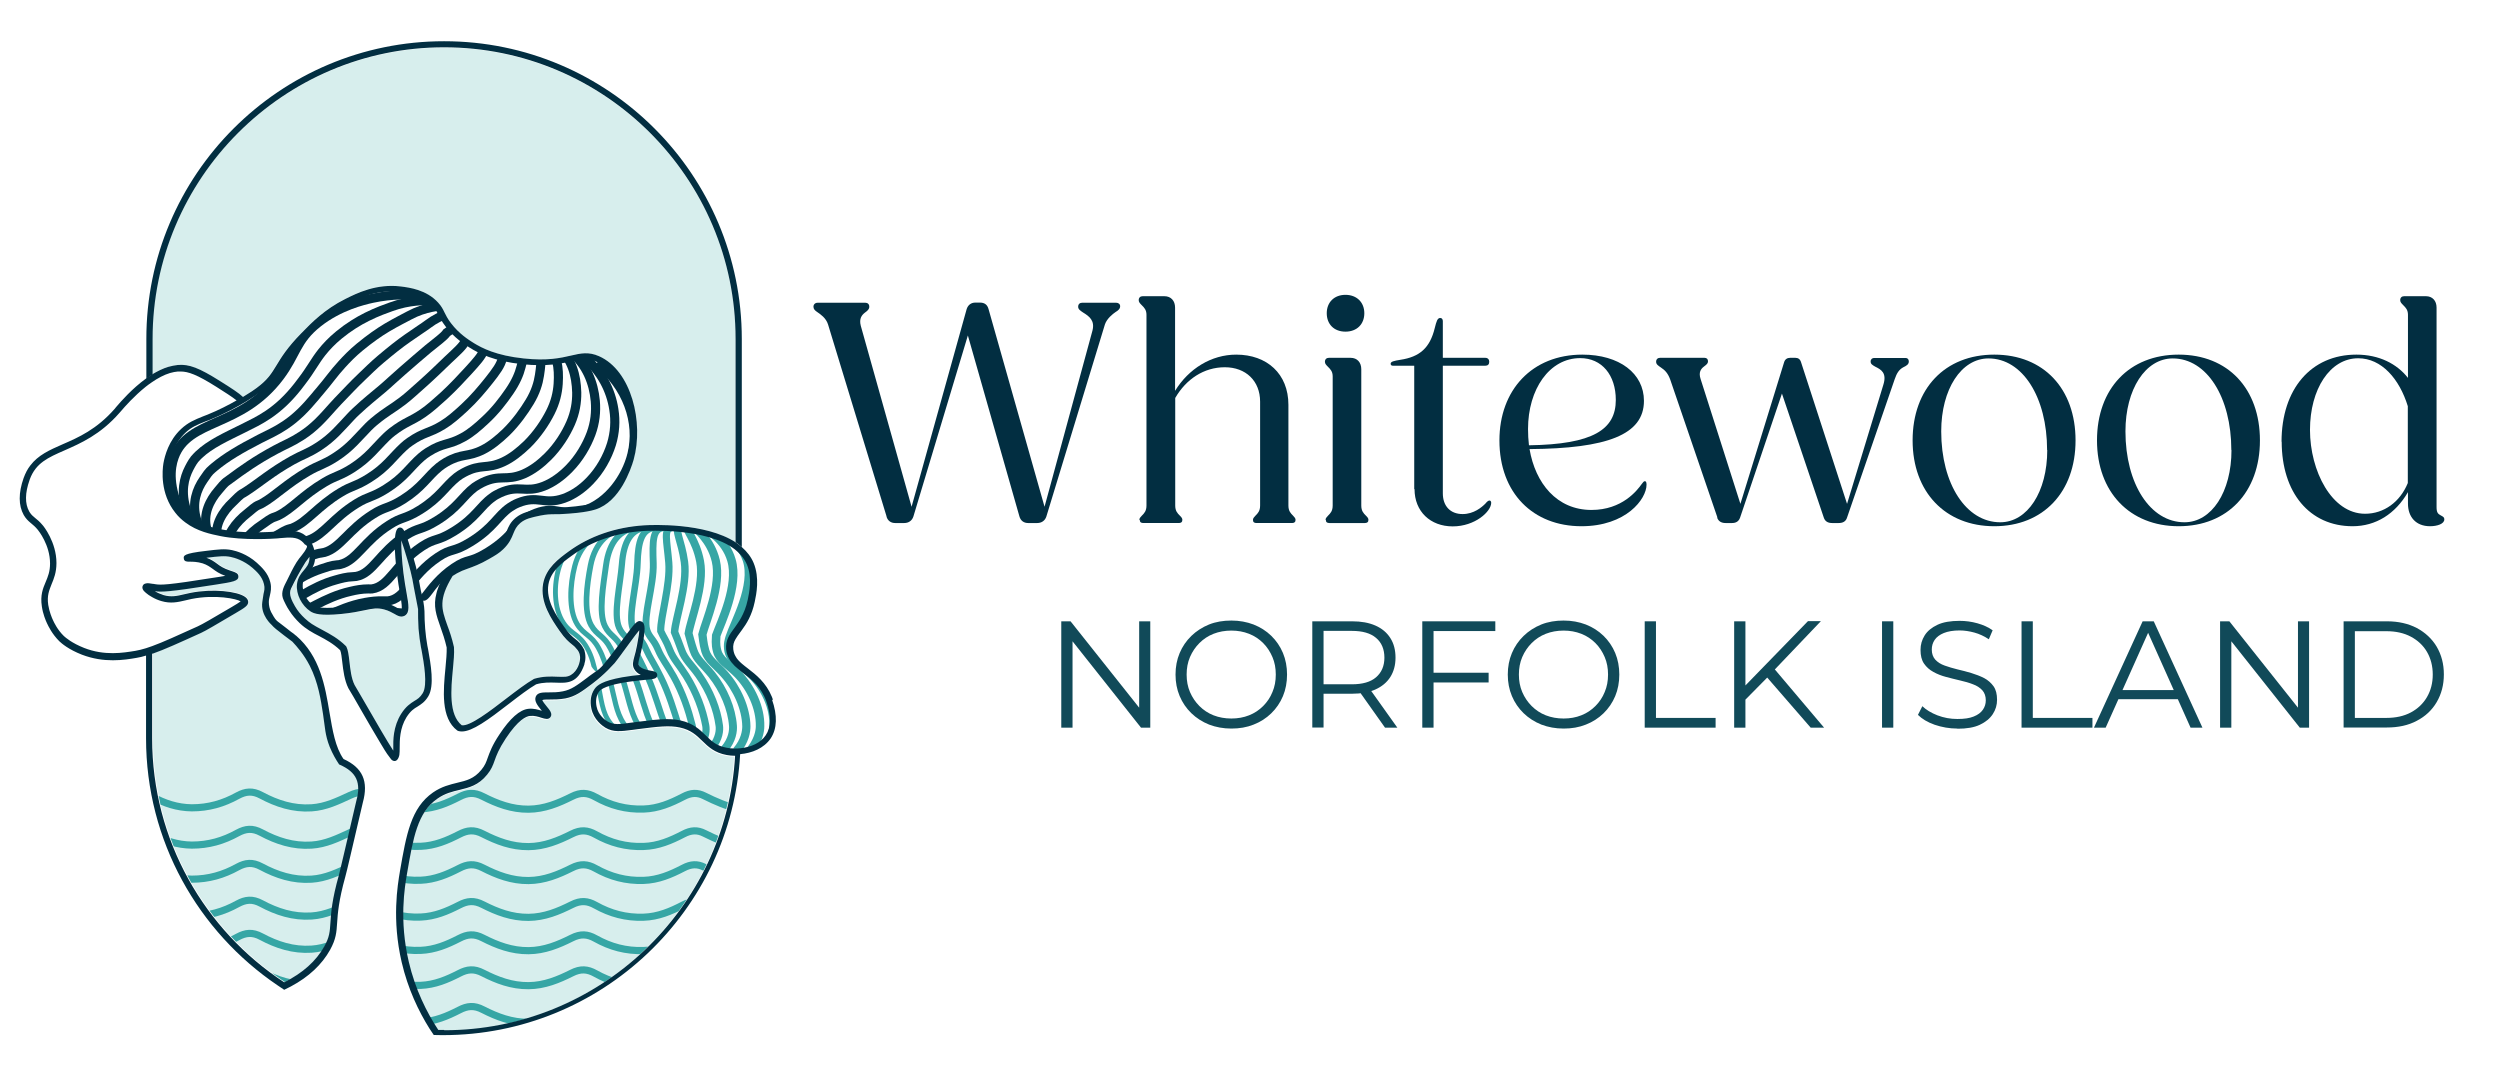 <?xml version="1.0" encoding="UTF-8"?>
<svg id="Layer_1" data-name="Layer 1" xmlns="http://www.w3.org/2000/svg" xmlns:xlink="http://www.w3.org/1999/xlink" viewBox="0 0 164.33 70">
  <defs>
    <style>
      .cls-1 {
        stroke-width: .41px;
      }

      .cls-1, .cls-2, .cls-3, .cls-4, .cls-5, .cls-6, .cls-7, .cls-8, .cls-9, .cls-10, .cls-11, .cls-12, .cls-13, .cls-14, .cls-15, .cls-16, .cls-17, .cls-18 {
        fill: none;
      }

      .cls-1, .cls-2, .cls-3, .cls-4, .cls-5, .cls-6, .cls-7, .cls-8, .cls-10, .cls-11, .cls-12, .cls-13, .cls-14, .cls-15, .cls-16, .cls-17 {
        stroke-miterlimit: 10;
      }

      .cls-1, .cls-2, .cls-3, .cls-4, .cls-5, .cls-6, .cls-7, .cls-10, .cls-11, .cls-12, .cls-13, .cls-14, .cls-15, .cls-16, .cls-17, .cls-18 {
        stroke: #36a6a5;
      }

      .cls-19 {
        fill: #022e41;
      }

      .cls-19, .cls-20, .cls-9, .cls-21 {
        stroke-width: 0px;
      }

      .cls-2 {
        stroke-width: .37px;
      }

      .cls-3 {
        stroke-width: .56px;
      }

      .cls-22 {
        clip-path: url(#clippath-2);
      }

      .cls-4 {
        stroke-width: .47px;
      }

      .cls-5 {
        stroke-width: .49px;
      }

      .cls-6 {
        stroke-width: .34px;
      }

      .cls-7 {
        stroke-width: .54px;
      }

      .cls-20 {
        fill: #114a59;
      }

      .cls-8 {
        stroke: #022e41;
      }

      .cls-8, .cls-16 {
        stroke-width: .6px;
      }

      .cls-21 {
        fill: #d7eeed;
      }

      .cls-23 {
        clip-path: url(#clippath-1);
      }

      .cls-10 {
        stroke-width: .58px;
      }

      .cls-11 {
        stroke-width: .3px;
      }

      .cls-12 {
        stroke-width: .43px;
      }

      .cls-13 {
        stroke-width: .45px;
      }

      .cls-24 {
        clip-path: url(#clippath);
      }

      .cls-14 {
        stroke-width: .32px;
      }

      .cls-25 {
        clip-path: url(#clippath-3);
      }

      .cls-15 {
        stroke-width: .52px;
      }

      .cls-17 {
        stroke-width: .39px;
      }

      .cls-18 {
        stroke-linecap: round;
        stroke-linejoin: round;
        stroke-width: .47px;
      }
    </style>
    <clipPath id="clippath">
      <path class="cls-9" d="M23.47,52.63c-.71,3.04-1.05,4.52-1.14,4.86-.46,1.62-.52,2.49-.56,3.13-.04.6-.06.97-.41,1.58-.53.95-1.41,1.74-2.63,2.35-5.22-3.42-8.68-9.33-8.68-16.03v-5.58c.77-.27,1.74-.71,3.19-1.37.31-.14.96-.53,2.27-1.3.63-.37.86-.51.82-.78-.02-.11-.09-.21-.21-.29-.51-.36-2.1-.55-3.57-.26-.15.03-.28.06-.41.09-.49.12-.87.2-1.36.06-.22-.07-.42-.16-.58-.26.41.06.84.07,3.99-.43,1.16-.18,1.51-.24,1.5-.54,0-.21-.21-.27-.41-.34l-.15-.05c-.42-.14-.64-.29-.85-.45-.19-.14-.39-.28-.7-.39.01,0,.03,0,.04,0,.77-.09,1.16-.14,1.57-.05.24.05.85.22,1.43.72.27.24.63.56.76,1.06.07.27.02.44-.03.66,0,0-.02.09-.08.53-.12.86.61,1.49.61,1.49.15.18.37.35.8.68.23.18.43.33.57.43.3.32.76.84,1.14,1.58.56,1.1.73,2.25.87,3.16.14.9.13,1.38.44,2.17.2.49.43.87.59,1.11.01.02.02.03.03.05l.05.02c1.1.49,1.41,1.17,1.08,2.38Z"/>
    </clipPath>
    <clipPath id="clippath-1">
      <path class="cls-9" d="M48.26,49.72c-.58,10.05-8.94,18.04-19.12,18.04-.12,0-.25,0-.38,0-.76-1.15-1.51-2.65-1.94-4.48-.64-2.73-.27-4.9-.11-5.83.4-2.31.68-3.99,1.99-4.89.51-.36,1-.47,1.46-.58.61-.15,1.24-.29,1.81-1,.28-.34.38-.61.49-.92.12-.34.27-.75.73-1.45.82-1.24,1.35-1.47,1.6-1.49.28-.03.54.05.76.12.23.07.46.15.6-.05.14-.22-.05-.45-.25-.69-.1-.12-.29-.36-.29-.42.05-.04.3-.04.49-.04.28,0,.63,0,1.02-.07.66-.13,1.07-.44,1.75-.95l.09-.07c.17-.13.33-.26.49-.4.32-.28.62-.58.91-.9.14-.17.29-.38.47-.62,0,0,.02-.02.02-.03.2-.27.37-.5.52-.71.25-.34.47-.64.61-.8,0,.17-.05.48-.15,1.01-.06.31-.12.54-.17.71-.09.34-.15.56-.02.81.1.19.26.32.44.4-.34.03-.76.08-1.22.16-1.31.24-1.66.52-1.84.8-.22.34-.29.77-.19,1.24.15.75.74,1.16.92,1.27.53.32,1.05.24,1.76.15.12-.02.24-.03.37-.05,1.33-.17,2.07-.26,2.77-.11.73.16,1.09.51,1.47.88.39.38.8.78,1.61.93.17.03.36.05.55.05Z"/>
    </clipPath>
    <clipPath id="clippath-2">
      <path class="cls-9" d="M50.62,46c.12.34.52,1.51-.07,2.39-.57.85-1.84,1.08-2.76.91-1.5-.27-1.49-1.46-3.07-1.8-.73-.15-1.5-.06-2.83.1-.9.11-1.45.25-2-.07-.09-.05-.68-.41-.82-1.13-.02-.11-.13-.64.17-1.08.13-.19.39-.47,1.7-.71,1.18-.21,2.12-.19,2.12-.3,0-.11-.93-.06-1.19-.56-.15-.29.04-.51.21-1.39.08-.43.25-1.3.07-1.38-.15-.07-.48.46-1.42,1.72-.98,1.31-1.21,1.54-1.45,1.49-.26-.05-.51-.52-1.02-1.46-.04-.08-.12-.24-.28-.41-.26-.28-.51-.33-1.05-1.1-.49-.7-1.25-1.79-1.04-2.92.17-.93.91-1.49,1.61-2,1.85-1.35,3.86-1.61,4.85-1.67.48-.03,5.88-.31,6.99,2.35.38.91.16,1.93.06,2.43-.39,1.89-1.52,2.11-1.41,3.19.13,1.35,1.95,1.4,2.64,3.4Z"/>
    </clipPath>
    <clipPath id="clippath-3">
      <path class="cls-9" d="M41.46,30.19c-.08.29-.74,2.61-2.37,3.13-.64.2-1.85.27-1.99.28-.71.04-1.01-.02-1.62.11-.61.13-1.02.21-1.39.52-.64.52-.41,1.04-1.15,1.75-.24.23-.45.35-.88.6-.8.46-1.32.59-1.75.77-1.67.7-1.98,2.29-2.53,2.13-.38-.11-.22-.89-.79-2.76-.33-1.1-.55-1.81-.69-1.79-.18.03-.13,1.53.03,2.79.19,1.57.51,2.4.19,2.6-.23.15-.48-.24-1.19-.43-.85-.23-1.19.13-2.91.29-1.4.13-1.73-.05-1.87-.14-.49-.32-.86-.98-.8-1.6.08-.75.74-.86.81-1.65.04-.49-.16-1.03-.53-1.33-.46-.38-1.05-.29-1.76-.24-.19.01-2.2.16-3.67-.14-.8-.16-2.01-.41-2.86-1.47-1.01-1.27-.78-2.83-.74-3.08.08-.45.32-1.4,1.1-2.15.52-.49.99-.62,1.68-.91,1.53-.63,2.73-1.4,3.23-1.78,1.49-1.1,1.06-1.67,2.96-3.62.74-.76,1.54-1.56,2.84-2.22.81-.4,2.01-.99,3.54-.8.53.07,1.59.2,2.31.99.4.44.35.7.84,1.35.56.73,1.17,1.12,1.53,1.35.65.41,1.65.87,3.38,1.06,3.07.32,3.59-.74,4.89-.17,1.94.85,2.85,4.12,2.16,6.57Z"/>
    </clipPath>
  </defs>
  <g>
    <path class="cls-19" d="M58.28,33.96l-3.85-12.63c-.13-.43-.51-.68-.7-.81-.17-.11-.26-.21-.26-.36s.11-.26.28-.26h3.13c.15,0,.26.09.26.26s-.11.26-.3.4c-.19.15-.38.38-.26.85l3.34,11.9,3.62-12.99c.09-.28.3-.43.57-.43h.3c.3,0,.49.13.57.43l3.68,12.99,3.15-11.58c.17-.66-.21-.94-.62-1.19-.19-.13-.32-.21-.32-.38s.11-.26.26-.26h2.24c.15,0,.26.09.26.23,0,.17-.13.28-.3.38-.19.13-.57.43-.7.81l-3.85,12.63c-.09.28-.32.43-.6.43h-.6c-.28,0-.49-.15-.57-.43l-3.39-11.9-3.58,11.9c-.09.28-.32.43-.6.43h-.6c-.28,0-.49-.15-.57-.43Z"/>
    <path class="cls-19" d="M74.89,34.17c0-.11.09-.19.17-.28.15-.15.3-.3.3-.66v-12.54c0-.32-.15-.47-.3-.62-.13-.13-.21-.21-.21-.34,0-.17.11-.26.26-.26h1.43c.43,0,.7.3.7.75v5.47c.89-1.45,2.38-2.38,4.02-2.38,2.02,0,3.43,1.26,3.43,3.3v6.62c0,.36.15.51.3.66.08.09.17.17.17.28,0,.15-.09.21-.23.21h-2.34c-.15,0-.23-.06-.23-.21,0-.11.09-.19.17-.28.15-.15.3-.3.3-.66v-6.83c0-1.36-.94-2.26-2.32-2.26s-2.55.79-3.26,2.02v7.07c0,.36.15.51.3.66.09.09.17.17.17.28,0,.15-.09.21-.23.21h-2.34c-.15,0-.23-.06-.23-.21Z"/>
    <path class="cls-19" d="M87.13,34.17c0-.11.09-.19.17-.28.15-.15.3-.3.3-.66v-8.49c0-.32-.15-.47-.3-.62-.13-.13-.21-.21-.21-.34,0-.17.11-.26.26-.26h1.43c.43,0,.7.3.7.75v8.96c0,.36.15.51.3.66.09.09.17.17.17.28,0,.15-.09.21-.23.21h-2.34c-.15,0-.23-.06-.23-.21ZM87.21,20.59c0-.72.49-1.21,1.23-1.21s1.24.49,1.24,1.21-.49,1.21-1.24,1.21-1.23-.49-1.23-1.21Z"/>
    <path class="cls-19" d="M92.96,32.15v-8.11h-1.4c-.09,0-.15-.04-.15-.13,0-.15.23-.19.64-.26,1.26-.19,1.94-.77,2.26-2.09.11-.43.17-.66.36-.66.11,0,.17.09.17.21v2.41h2.79c.17,0,.26.11.26.26,0,.17-.09.26-.26.26h-2.79v8.39c0,.83.49,1.36,1.3,1.36.74,0,1.26-.45,1.49-.68.11-.13.19-.21.28-.21.06,0,.11.06.11.15,0,.57-1.06,1.55-2.53,1.55s-2.51-.98-2.51-2.45Z"/>
    <path class="cls-19" d="M98.56,28.95c0-3.32,2.15-5.64,5.45-5.64,2.43,0,4.05,1.23,4.05,3.04,0,2.24-2.45,3.13-7.52,3.17.38,2.24,1.79,4,4.07,4,2.02,0,3-1.28,3.3-1.7.09-.13.15-.19.21-.19s.11.04.11.23c0,.94-1.34,2.73-4.28,2.73-3.17,0-5.39-2.17-5.39-5.64ZM100.5,29.27c4.22-.06,5.71-1.04,5.71-2.98,0-1.64-.92-2.75-2.34-2.75-2.02,0-3.43,2.04-3.43,4.66,0,.36.02.72.06,1.06Z"/>
    <path class="cls-19" d="M112.89,34.02l-3.11-9.09c-.15-.4-.34-.6-.6-.77-.19-.13-.32-.21-.32-.38s.11-.26.26-.26h2.92c.15,0,.23.09.23.23s-.09.21-.26.34c-.23.17-.36.4-.23.81l2.62,8.22,2.87-9.3c.06-.21.21-.3.4-.3h.34c.19,0,.32.09.38.3l3.02,9.3,2.38-7.81c.26-.81-.15-1.02-.53-1.21-.19-.11-.3-.17-.3-.34,0-.15.11-.23.23-.23h2.07c.13,0,.21.09.21.23,0,.19-.15.28-.36.38-.28.15-.43.38-.57.79l-3.13,9.09c-.08.26-.28.36-.55.36h-.43c-.28,0-.47-.11-.55-.36l-2.75-8.15-2.75,8.15c-.09.26-.28.36-.53.36h-.43c-.26,0-.47-.11-.55-.36Z"/>
    <path class="cls-19" d="M125.72,28.95c0-3.41,2.13-5.64,5.37-5.64s5.34,2.24,5.34,5.64-2.13,5.64-5.34,5.64-5.37-2.24-5.37-5.64ZM134.56,29.59c0-3.49-1.62-6.03-3.85-6.03-1.79,0-3.11,2.02-3.11,4.79,0,3.47,1.64,5.98,3.88,5.98,1.79,0,3.09-2,3.09-4.75Z"/>
    <path class="cls-19" d="M137.84,28.95c0-3.41,2.13-5.64,5.37-5.64s5.34,2.24,5.34,5.64-2.13,5.64-5.34,5.64-5.37-2.24-5.37-5.64ZM146.67,29.59c0-3.49-1.62-6.03-3.85-6.03-1.79,0-3.11,2.02-3.11,4.79,0,3.47,1.64,5.98,3.88,5.98,1.79,0,3.09-2,3.09-4.75Z"/>
    <path class="cls-19" d="M149.97,29.04c0-3.47,1.94-5.73,4.92-5.73,1.49,0,2.66.6,3.39,1.53v-4.15c0-.32-.15-.47-.3-.62-.13-.13-.21-.21-.21-.34,0-.17.11-.26.26-.26h1.43c.43,0,.7.3.7.75v13.11c0,.36.09.45.28.55.17.09.23.13.23.26,0,.3-.47.45-.94.45-.92,0-1.45-.6-1.45-1.49v-.75c-.83,1.43-2.11,2.24-3.64,2.24-2.83,0-4.66-2.21-4.66-5.56ZM155.46,33.77c1.24,0,2.3-.77,2.81-2.02v-5.05c-.55-1.79-1.72-3.15-3.26-3.15-1.85,0-3.17,2.02-3.17,4.71s1.43,5.51,3.62,5.51Z"/>
    <g>
      <path class="cls-20" d="M69.76,47.83v-6.99h.61l4.83,6.08h-.32v-6.08h.73v6.99h-.61l-4.82-6.08h.32v6.08h-.74Z"/>
      <path class="cls-20" d="M80.94,47.89c-.53,0-1.01-.09-1.46-.26-.45-.18-.84-.43-1.17-.75-.33-.32-.59-.7-.77-1.13-.18-.43-.27-.9-.27-1.41s.09-.98.27-1.41c.18-.43.44-.81.77-1.13.33-.32.72-.57,1.16-.75.45-.18.94-.26,1.47-.26s1.01.09,1.46.26c.45.18.83.42,1.16.74.33.32.59.7.77,1.13.18.43.27.91.27,1.42s-.09.99-.27,1.42c-.18.43-.44.81-.77,1.13-.33.32-.72.57-1.16.74-.45.18-.93.26-1.46.26ZM80.94,47.23c.42,0,.81-.07,1.16-.21.36-.14.67-.35.93-.61s.47-.57.61-.92c.15-.35.22-.73.22-1.15s-.07-.8-.22-1.15c-.15-.35-.35-.66-.61-.92s-.57-.47-.93-.61c-.36-.14-.74-.21-1.16-.21s-.81.07-1.17.21c-.36.14-.67.35-.93.61s-.47.57-.62.92c-.15.35-.22.73-.22,1.15s.07.8.22,1.15c.15.35.36.66.62.92s.57.47.93.61c.36.14.75.21,1.17.21Z"/>
      <path class="cls-20" d="M86.26,47.83v-6.99h2.62c.59,0,1.1.09,1.53.28.43.19.75.46.98.82.23.36.34.79.34,1.29s-.12.92-.34,1.27c-.23.36-.56.63-.98.82s-.94.28-1.53.28h-2.21l.33-.34v2.56h-.74ZM87,45.33l-.33-.35h2.19c.7,0,1.23-.15,1.59-.46.36-.31.55-.74.55-1.29s-.18-.99-.55-1.3c-.36-.31-.89-.46-1.59-.46h-2.19l.33-.35v4.21ZM91.04,47.83l-1.8-2.54h.8l1.81,2.54h-.81Z"/>
      <path class="cls-20" d="M94.23,47.83h-.74v-6.99h4.8v.64h-4.06v6.35ZM94.15,44.22h3.7v.64h-3.7v-.64Z"/>
      <path class="cls-20" d="M102.78,47.89c-.53,0-1.01-.09-1.46-.26-.45-.18-.84-.43-1.17-.75-.33-.32-.59-.7-.77-1.13-.18-.43-.27-.9-.27-1.41s.09-.98.27-1.41c.18-.43.44-.81.77-1.13.33-.32.72-.57,1.16-.75.45-.18.94-.26,1.47-.26s1.01.09,1.46.26c.45.18.83.42,1.16.74.33.32.59.7.77,1.13.18.43.27.91.27,1.42s-.09.99-.27,1.42c-.18.43-.44.81-.77,1.13-.33.32-.72.57-1.16.74-.45.18-.93.26-1.46.26ZM102.78,47.23c.42,0,.81-.07,1.16-.21.36-.14.67-.35.93-.61s.47-.57.61-.92c.15-.35.22-.73.22-1.15s-.07-.8-.22-1.15c-.15-.35-.35-.66-.61-.92s-.57-.47-.93-.61c-.36-.14-.74-.21-1.16-.21s-.81.07-1.17.21c-.36.14-.67.35-.93.61s-.47.57-.62.92c-.15.35-.22.73-.22,1.15s.07.8.22,1.15c.15.35.36.66.62.92s.57.47.93.61c.36.14.75.21,1.17.21Z"/>
      <path class="cls-20" d="M108.11,47.83v-6.99h.74v6.35h3.92v.64h-4.66Z"/>
      <path class="cls-20" d="M113.99,47.83v-6.99h.74v6.99h-.74ZM114.63,46.09l-.03-.9,4.24-4.36h.85l-3.09,3.24-.42.45-1.55,1.57ZM119.02,47.83l-3.02-3.48.5-.54,3.4,4.02h-.88Z"/>
      <path class="cls-20" d="M123.71,47.83v-6.99h.74v6.99h-.74Z"/>
      <path class="cls-20" d="M128.66,47.89c-.52,0-1.02-.09-1.49-.25-.48-.17-.84-.39-1.1-.65l.29-.57c.25.24.58.44.99.6.42.16.85.24,1.31.24s.8-.05,1.07-.16c.28-.11.48-.26.61-.45.13-.19.19-.39.19-.62,0-.27-.08-.49-.23-.66-.16-.17-.36-.3-.61-.39-.25-.1-.53-.18-.84-.25s-.61-.15-.92-.23-.59-.19-.84-.33c-.26-.14-.46-.32-.62-.55-.16-.23-.23-.53-.23-.9,0-.35.09-.66.27-.95.18-.29.46-.52.84-.7.38-.18.87-.26,1.46-.26.39,0,.78.05,1.17.16.39.11.72.26,1,.46l-.25.59c-.3-.2-.62-.35-.95-.44s-.66-.14-.97-.14c-.42,0-.77.06-1.04.17s-.47.26-.6.45c-.13.19-.19.4-.19.64,0,.27.08.49.23.66.16.17.36.3.62.39.26.09.54.18.84.25s.61.15.91.24c.3.09.58.2.84.33.26.14.46.32.62.54.16.23.23.52.23.89,0,.34-.09.65-.28.94-.19.29-.47.52-.85.7-.38.18-.87.26-1.47.26Z"/>
      <path class="cls-20" d="M132.88,47.83v-6.99h.74v6.35h3.92v.64h-4.66Z"/>
      <path class="cls-20" d="M137.64,47.83l3.2-6.99h.73l3.2,6.99h-.78l-2.94-6.57h.3l-2.94,6.57h-.77ZM138.9,45.96l.22-.6h4.07l.22.6h-4.51Z"/>
      <path class="cls-20" d="M145.93,47.83v-6.99h.61l4.83,6.08h-.32v-6.08h.73v6.99h-.61l-4.82-6.08h.32v6.08h-.74Z"/>
      <path class="cls-20" d="M154.05,47.83v-6.99h2.85c.75,0,1.4.15,1.96.44.56.3,1,.71,1.31,1.23.31.53.47,1.13.47,1.82s-.16,1.29-.47,1.82c-.31.53-.75.94-1.31,1.23-.56.3-1.22.44-1.96.44h-2.85ZM154.79,47.19h2.07c.62,0,1.16-.12,1.61-.36s.81-.58,1.06-1.01c.25-.43.38-.92.38-1.48s-.13-1.06-.38-1.49c-.25-.43-.61-.76-1.06-1s-.99-.36-1.61-.36h-2.07v5.72Z"/>
    </g>
  </g>
  <path class="cls-21" d="M48.34,22.28v13.37c-2.01-1.31-5.52-1.15-6.01-1.12-1.88.12-3.59.71-4.96,1.71-.67.49-1.5,1.1-1.69,2.13-.22,1.22.56,2.34,1.07,3.08.38.55.63.75.83.91.08.07.16.12.23.21.08.09.19.2.25.37,0,0,.04.11.05.24.02.32-.15.92-.61,1.19-.23.13-.39.13-.92.11-.4-.02-.9-.03-1.46.13l-.05.02c-.51.29-1.15.78-1.83,1.3-1.01.78-2.39,1.84-2.91,1.74-.86-.69-.71-2.36-.58-3.69.05-.52.1-1.02.07-1.45-.13-.58-.29-1.04-.44-1.44-.38-1.07-.59-1.68.35-3.23.18-.12.39-.24.62-.34.12-.05.24-.09.37-.14.36-.13.81-.29,1.41-.64.42-.24.66-.38.92-.63.41-.39.55-.73.67-1.03.11-.27.2-.48.47-.71.34-.28.7-.35,1.3-.48.4-.08.66-.09,1.01-.09.17,0,.35,0,.58-.02.23-.01,1.39-.08,2.04-.29.81-.26,1.39-.92,1.79-1.59.4-.68.63-1.36.72-1.68.68-2.44-.14-5.87-2.28-6.81-.68-.3-1.19-.19-1.83-.04-.69.16-1.56.36-3.12.19-1.8-.19-2.74-.68-3.29-1.02-.35-.22-.95-.6-1.48-1.29-.23-.3-.33-.51-.43-.71-.1-.21-.2-.41-.42-.65-.77-.85-1.9-.99-2.44-1.06-1.62-.2-2.9.44-3.66.82-1.36.68-2.21,1.55-2.9,2.26-.94.96-1.32,1.6-1.63,2.11-.33.54-.57.94-1.3,1.48-.1.08-.42.3-.9.59-.27-.26-.76-.57-1.5-1.04-1.38-.87-2.05-1.13-2.79-1.06-.19.02-.39.06-.61.12-.36.11-.72.29-1.06.49v-2.34C10.03,11.72,18.62,3.13,29.19,3.13s19.16,8.6,19.16,19.16Z"/>
  <path class="cls-21" d="M48.26,49.72c-.58,10.05-8.94,18.04-19.12,18.04-.12,0-.25,0-.38,0-.76-1.15-1.51-2.65-1.94-4.48-.64-2.73-.27-4.9-.11-5.83.4-2.31.68-3.99,1.99-4.89.51-.36,1-.47,1.46-.58.61-.15,1.24-.29,1.81-1,.28-.34.38-.61.49-.92.12-.34.27-.75.73-1.45.82-1.24,1.35-1.47,1.6-1.49.28-.03.54.05.76.12.23.07.46.15.6-.05.14-.22-.05-.45-.25-.69-.1-.12-.29-.36-.29-.42.05-.04.3-.04.49-.04.28,0,.63,0,1.02-.07.66-.13,1.07-.44,1.75-.95l.09-.07c.17-.13.33-.26.49-.4.32-.28.62-.58.91-.9.14-.17.29-.38.47-.62,0,0,.02-.02.02-.03.2-.27.37-.5.52-.71.25-.34.47-.64.61-.8,0,.17-.05.48-.15,1.01-.06.31-.12.54-.17.71-.09.34-.15.56-.02.81.1.19.26.32.44.4-.34.03-.76.08-1.22.16-1.31.24-1.66.52-1.84.8-.22.34-.29.77-.19,1.24.15.75.74,1.16.92,1.27.53.32,1.05.24,1.76.15.12-.02.24-.03.37-.05,1.33-.17,2.07-.26,2.77-.11.73.16,1.09.51,1.47.88.39.38.8.78,1.61.93.17.03.36.05.55.05Z"/>
  <path class="cls-21" d="M23.47,52.63c-.71,3.04-1.05,4.52-1.14,4.86-.46,1.62-.52,2.49-.56,3.13-.04.6-.06.97-.41,1.58-.53.95-1.41,1.74-2.63,2.35-5.22-3.42-8.68-9.33-8.68-16.03v-5.58c.77-.27,1.74-.71,3.19-1.37.31-.14.96-.53,2.27-1.3.63-.37.86-.51.82-.78-.02-.11-.09-.21-.21-.29-.51-.36-2.1-.55-3.57-.26-.15.03-.28.06-.41.09-.49.12-.87.2-1.36.06-.22-.07-.42-.16-.58-.26.41.06.84.07,3.99-.43,1.16-.18,1.51-.24,1.5-.54,0-.21-.21-.27-.41-.34l-.15-.05c-.42-.14-.64-.29-.85-.45-.19-.14-.39-.28-.7-.39.01,0,.03,0,.04,0,.77-.09,1.16-.14,1.57-.05.24.05.85.22,1.43.72.27.24.63.56.76,1.06.07.27.02.44-.03.66,0,0-.02.09-.08.53-.12.86.61,1.49.61,1.49.15.18.37.35.8.68.23.18.43.33.57.43.3.32.76.84,1.14,1.58.56,1.1.73,2.25.87,3.16.14.9.13,1.38.44,2.17.2.49.43.87.59,1.11.01.02.02.03.03.05l.05.02c1.1.49,1.41,1.17,1.08,2.38Z"/>
  <g class="cls-24">
    <path class="cls-18" d="M6.21,53.08c.74-.14,1.42-.44,2.08-.78.59-.3,1.1-.28,1.71.06.79.44,1.65.73,2.61.74,1.1,0,2.07-.28,3.01-.8.52-.28.97-.34,1.56-.02,1.01.54,2.09.9,3.3.82.93-.06,1.73-.45,2.53-.82.57-.27,1.03-.27,1.55.02.98.55,2.01.84,3.16.79.94-.04,1.74-.38,2.54-.79.52-.27.97-.33,1.56-.02.92.47,1.89.84,2.99.83,1.05-.01,1.96-.39,2.84-.83.59-.3,1.04-.26,1.56.03.98.55,2.01.83,3.16.79.97-.03,1.8-.39,2.61-.81.51-.27.93-.29,1.4-.05.72.36,1.45.68,2.24.85"/>
    <g>
      <path class="cls-18" d="M6.21,55.53c.74-.14,1.42-.44,2.08-.78.59-.3,1.1-.28,1.71.06.79.44,1.65.73,2.61.74,1.1,0,2.07-.28,3.01-.8.52-.28.97-.34,1.56-.02,1.01.54,2.09.9,3.3.82.93-.06,1.73-.45,2.53-.82.57-.27,1.03-.27,1.55.02.98.55,2.01.84,3.16.79.94-.04,1.74-.38,2.54-.79.52-.27.97-.33,1.56-.02.92.47,1.89.84,2.99.83,1.05-.01,1.96-.39,2.84-.83.59-.3,1.04-.26,1.56.03.98.55,2.01.83,3.16.79.97-.03,1.8-.39,2.61-.81.51-.27.93-.29,1.4-.05.72.36,1.45.68,2.24.85"/>
      <path class="cls-18" d="M6.21,57.77c.74-.14,1.42-.44,2.08-.78.59-.3,1.1-.28,1.71.06.79.44,1.65.73,2.61.74,1.1,0,2.07-.28,3.01-.8.52-.28.97-.34,1.56-.02,1.01.54,2.09.9,3.3.82.93-.06,1.73-.45,2.53-.82.57-.27,1.03-.27,1.55.02.98.55,2.01.84,3.16.79.94-.04,1.74-.38,2.54-.79.52-.27.97-.33,1.56-.02.92.47,1.89.84,2.99.83,1.05-.01,1.96-.39,2.84-.83.59-.3,1.04-.26,1.56.03.98.55,2.01.83,3.16.79.97-.03,1.8-.39,2.61-.81.51-.27.93-.29,1.4-.05.72.36,1.45.68,2.24.85"/>
      <path class="cls-18" d="M6.21,60.19c.74-.14,1.42-.44,2.08-.78.59-.3,1.1-.28,1.71.06.79.44,1.65.73,2.61.74,1.1,0,2.07-.28,3.01-.8.52-.28.97-.34,1.56-.02,1.01.54,2.09.9,3.3.82.93-.06,1.73-.45,2.53-.82.57-.27,1.03-.27,1.55.02.98.55,2.01.84,3.16.79.94-.04,1.74-.38,2.54-.79.52-.27.97-.33,1.56-.02.92.47,1.89.84,2.99.83,1.05-.01,1.96-.39,2.84-.83.59-.3,1.04-.26,1.56.03.98.55,2.01.83,3.16.79.97-.03,1.8-.39,2.61-.81.51-.27.93-.29,1.4-.05.72.36,1.45.68,2.24.85"/>
      <path class="cls-18" d="M6.21,62.37c.74-.14,1.42-.44,2.08-.78.59-.3,1.1-.28,1.71.06.79.44,1.65.73,2.61.74,1.1,0,2.07-.28,3.01-.8.52-.28.97-.34,1.56-.02,1.01.54,2.09.9,3.3.82.93-.06,1.73-.45,2.53-.82.57-.27,1.03-.27,1.55.02.98.55,2.01.84,3.16.79.94-.04,1.74-.38,2.54-.79.52-.27.97-.33,1.56-.02.92.47,1.89.84,2.99.83,1.05-.01,1.96-.39,2.84-.83.59-.3,1.04-.26,1.56.03.98.55,2.01.83,3.16.79.97-.03,1.8-.39,2.61-.81.51-.27.93-.29,1.4-.05.72.36,1.45.68,2.24.85"/>
      <path class="cls-18" d="M6.21,64.68c.74-.14,1.42-.44,2.08-.78.59-.3,1.1-.28,1.71.06.79.44,1.65.73,2.61.74,1.1,0,2.07-.28,3.01-.8.52-.28.97-.34,1.56-.02,1.01.54,2.09.9,3.3.82.93-.06,1.73-.45,2.53-.82.57-.27,1.03-.27,1.55.02.98.55,2.01.84,3.16.79.94-.04,1.74-.38,2.54-.79.52-.27.97-.33,1.56-.02.92.47,1.89.84,2.99.83,1.05-.01,1.96-.39,2.84-.83.59-.3,1.04-.26,1.56.03.98.55,2.01.83,3.16.79.97-.03,1.8-.39,2.61-.81.51-.27.93-.29,1.4-.05.72.36,1.45.68,2.24.85"/>
      <path class="cls-18" d="M6.21,67.08c.74-.14,1.42-.44,2.08-.78.59-.3,1.1-.28,1.71.06.79.44,1.65.73,2.61.74,1.1,0,2.07-.28,3.01-.8.52-.28.97-.34,1.56-.02,1.01.54,2.09.9,3.3.82.93-.06,1.73-.45,2.53-.82.57-.27,1.03-.27,1.55.02.98.55,2.01.84,3.16.79.94-.04,1.74-.38,2.54-.79.52-.27.97-.33,1.56-.02.92.47,1.89.84,2.99.83,1.05-.01,1.96-.39,2.84-.83.59-.3,1.04-.26,1.56.03.98.55,2.01.83,3.16.79.97-.03,1.8-.39,2.61-.81.51-.27.93-.29,1.4-.05.72.36,1.45.68,2.24.85"/>
    </g>
  </g>
  <g class="cls-23">
    <path class="cls-18" d="M6.14,53.16c.74-.14,1.42-.44,2.08-.78.59-.3,1.1-.28,1.71.06.79.44,1.65.73,2.61.74,1.1,0,2.07-.28,3.01-.8.52-.28.97-.34,1.56-.02,1.01.54,2.09.9,3.3.82.93-.06,1.73-.45,2.53-.82.57-.27,1.03-.27,1.55.02.98.55,2.01.84,3.16.79.94-.04,1.74-.38,2.54-.79.52-.27.97-.33,1.56-.02.92.47,1.89.84,2.99.83,1.05-.01,1.96-.39,2.84-.83.59-.3,1.04-.26,1.56.03.98.55,2.01.83,3.16.79.97-.03,1.8-.39,2.61-.81.51-.27.93-.29,1.4-.05.72.36,1.45.68,2.24.85"/>
    <g>
      <path class="cls-18" d="M6.14,55.62c.74-.14,1.42-.44,2.08-.78.59-.3,1.1-.28,1.71.06.79.44,1.65.73,2.61.74,1.1,0,2.07-.28,3.01-.8.52-.28.97-.34,1.56-.02,1.01.54,2.09.9,3.3.82.93-.06,1.73-.45,2.53-.82.57-.27,1.03-.27,1.55.02.98.55,2.01.84,3.16.79.94-.04,1.74-.38,2.54-.79.52-.27.97-.33,1.56-.02.92.47,1.89.84,2.99.83,1.05-.01,1.96-.39,2.84-.83.59-.3,1.04-.26,1.56.03.98.55,2.01.83,3.16.79.97-.03,1.8-.39,2.61-.81.51-.27.93-.29,1.4-.05.72.36,1.45.68,2.24.85"/>
      <path class="cls-18" d="M6.14,57.85c.74-.14,1.42-.44,2.08-.78.59-.3,1.1-.28,1.71.06.79.44,1.65.73,2.61.74,1.1,0,2.07-.28,3.01-.8.52-.28.97-.34,1.56-.02,1.01.54,2.09.9,3.3.82.93-.06,1.73-.45,2.53-.82.57-.27,1.03-.27,1.55.02.98.55,2.01.84,3.16.79.94-.04,1.74-.38,2.54-.79.52-.27.97-.33,1.56-.02.92.47,1.89.84,2.99.83,1.05-.01,1.96-.39,2.84-.83.59-.3,1.04-.26,1.56.03.98.55,2.01.83,3.16.79.97-.03,1.8-.39,2.61-.81.51-.27.93-.29,1.4-.05.72.36,1.45.68,2.24.85"/>
      <path class="cls-18" d="M6.14,60.27c.74-.14,1.42-.44,2.08-.78.59-.3,1.1-.28,1.71.06.79.44,1.65.73,2.61.74,1.1,0,2.07-.28,3.01-.8.52-.28.97-.34,1.56-.02,1.01.54,2.09.9,3.3.82.93-.06,1.73-.45,2.53-.82.57-.27,1.03-.27,1.55.02.98.55,2.01.84,3.16.79.94-.04,1.74-.38,2.54-.79.52-.27.97-.33,1.56-.02.92.47,1.89.84,2.99.83,1.05-.01,1.96-.39,2.84-.83.59-.3,1.04-.26,1.56.03.98.55,2.01.83,3.16.79.97-.03,1.8-.39,2.61-.81.51-.27.93-.29,1.4-.05.72.36,1.45.68,2.24.85"/>
      <path class="cls-18" d="M6.14,62.46c.74-.14,1.42-.44,2.08-.78.59-.3,1.1-.28,1.71.06.79.44,1.65.73,2.61.74,1.1,0,2.07-.28,3.01-.8.52-.28.97-.34,1.56-.02,1.01.54,2.09.9,3.3.82.93-.06,1.73-.45,2.53-.82.57-.27,1.03-.27,1.55.02.98.55,2.01.84,3.16.79.94-.04,1.74-.38,2.54-.79.52-.27.97-.33,1.56-.02.92.47,1.89.84,2.99.83,1.05-.01,1.96-.39,2.84-.83.59-.3,1.04-.26,1.56.03.98.55,2.01.83,3.16.79.97-.03,1.8-.39,2.61-.81.51-.27.93-.29,1.4-.05.72.36,1.45.68,2.24.85"/>
      <path class="cls-18" d="M6.14,64.76c.74-.14,1.42-.44,2.08-.78.59-.3,1.1-.28,1.71.06.79.44,1.65.73,2.61.74,1.1,0,2.07-.28,3.01-.8.52-.28.97-.34,1.56-.02,1.01.54,2.09.9,3.3.82.93-.06,1.73-.45,2.53-.82.57-.27,1.03-.27,1.55.02.98.55,2.01.84,3.16.79.94-.04,1.74-.38,2.54-.79.52-.27.97-.33,1.56-.02.92.47,1.89.84,2.99.83,1.05-.01,1.96-.39,2.84-.83.59-.3,1.04-.26,1.56.03.98.55,2.01.83,3.16.79.97-.03,1.8-.39,2.61-.81.51-.27.93-.29,1.4-.05.72.36,1.45.68,2.24.85"/>
      <path class="cls-18" d="M6.14,67.17c.74-.14,1.42-.44,2.08-.78.59-.3,1.1-.28,1.71.06.79.44,1.65.73,2.61.74,1.1,0,2.07-.28,3.01-.8.52-.28.97-.34,1.56-.02,1.01.54,2.09.9,3.3.82.93-.06,1.73-.45,2.53-.82.57-.27,1.03-.27,1.55.02.98.55,2.01.84,3.16.79.94-.04,1.74-.38,2.54-.79.52-.27.97-.33,1.56-.02.92.47,1.89.84,2.99.83,1.05-.01,1.96-.39,2.84-.83.59-.3,1.04-.26,1.56.03.98.55,2.01.83,3.16.79.97-.03,1.8-.39,2.61-.81.51-.27.93-.29,1.4-.05.72.36,1.45.68,2.24.85"/>
    </g>
  </g>
  <g class="cls-22">
    <g>
      <path class="cls-11" d="M39.79,34.69c-1.85.03-3.47,1.07-4.06,2.59-.44,1.16-.31,2.62.39,3.59.57.79,1.12.73,1.69,1.7.32.54.42,1.09.61,2.18.24,1.34.18,2.11.81,2.79.18.19.35.32.47.39"/>
      <path class="cls-14" d="M40.33,34.69c-1.69.04-3.08,1.03-3.57,2.56-.38,1.2-.36,2.75.28,3.7.5.75,1.03.71,1.55,1.64.31.55.44,1.07.67,2.12.29,1.31.3,2.12.87,2.84.16.2.31.38.37.51"/>
      <path class="cls-6" d="M40.87,34.69c-1.53.04-2.7,1-3.09,2.52-.32,1.24-.41,2.89.16,3.82.44.72.93.69,1.41,1.58.3.55.46,1.05.73,2.06.34,1.27.41,2.14.92,2.9.14.21.28.43.26.62"/>
      <path class="cls-2" d="M41.42,34.69c-1.36.05-2.31.97-2.6,2.48-.25,1.28-.47,3.02.04,3.93.38.68.84.67,1.28,1.53.29.56.48,1.04.79,2,.39,1.24.52,2.15.98,2.96.13.23.24.49.16.73"/>
      <path class="cls-17" d="M41.96,34.69c-1.2.06-1.91.94-2.12,2.44-.18,1.32-.52,3.15-.07,4.04.32.64.74.65,1.14,1.47.28.56.51,1.02.85,1.94.45,1.2.63,2.16,1.04,3.02.11.24.2.55.06.84"/>
      <path class="cls-1" d="M42.51,34.69c-1.03.06-1.52.91-1.63,2.4-.11,1.37-.58,3.27-.19,4.16.26.6.65.64,1.01,1.41.26.57.53,1.01.9,1.88.5,1.17.75,2.18,1.1,3.08.1.25.16.61-.04.96"/>
      <path class="cls-12" d="M43.05,34.69c-.87.07-1.11.89-1.15,2.36s-.63,3.39-.3,4.27c.21.55.55.62.87,1.36.25.57.56.99.96,1.82.56,1.14.86,2.19,1.16,3.14.08.26.12.66-.15,1.07"/>
      <path class="cls-13" d="M43.6,34.69c-.71.08-.71.86-.66,2.33s-.69,3.51-.42,4.39c.16.51.45.6.74,1.3.24.58.58.98,1.02,1.76.61,1.1.97,2.2,1.22,3.19.07.27.08.72-.25,1.18"/>
      <path class="cls-4" d="M44.14,34.69c-.54.08-.3.84-.18,2.29s-.56,3.6-.53,4.5c.19.43.35.59.6,1.25.23.59.61.96,1.08,1.71.67,1.07,1.09,2.22,1.28,3.25.05.28.04.78-.35,1.29"/>
      <path class="cls-5" d="M44.68,34.69c-.38.09.11.81.31,2.25.21,1.55-.6,3.72-.65,4.61.15.38.24.57.46,1.19s.64.94,1.14,1.65c.73,1.03,1.2,2.23,1.34,3.31.04.29,0,.84-.46,1.41"/>
      <path class="cls-15" d="M45.23,34.69c-.21.1.52.78.79,2.21.3,1.6-.63,3.85-.76,4.73.1.34.14.56.33,1.13.2.6.67.93,1.2,1.59.79.99,1.31,2.24,1.39,3.37.02.3-.03.9-.56,1.52"/>
      <path class="cls-7" d="M45.77,34.69c-.05.1.94.75,1.28,2.17.39,1.64-.66,3.97-.88,4.84.05.29.04.54.19,1.08.18.61.7.91,1.25,1.53.85.95,1.43,2.26,1.45,3.43,0,.31-.07.95-.66,1.63"/>
      <path class="cls-3" d="M46.32,34.69c.11.11,1.35.72,1.76,2.13.49,1.68-.69,4.09-1,4.95,0,.24-.07.53.06,1.02.16.62.73.89,1.31,1.47.91.91,1.54,2.27,1.51,3.48,0,.33-.11,1.01-.77,1.74"/>
      <path class="cls-10" d="M46.86,34.69c.28.12,1.77.69,2.24,2.09.58,1.72-.83,4.18-1.11,5.07-.06.19-.18.51-.08.96.14.63.76.87,1.37,1.41.98.87,1.66,2.28,1.57,3.54-.02.34-.15,1.07-.87,1.86"/>
      <path class="cls-16" d="M47.4,34.69c.44.12,2.19.66,2.73,2.06.68,1.76-.76,4.34-1.23,5.18-.09.15-.29.5-.21.91.11.64.79.85,1.43,1.35,1.04.83,1.77,2.3,1.63,3.6-.04.35-.19,1.13-.97,1.97"/>
    </g>
  </g>
  <g class="cls-25">
    <g>
      <path class="cls-8" d="M27.7,19.44c-.74-.08-1.89-.12-3.23.17-.59.13-2.16.5-3.56,1.6-1.47,1.16-1.41,2.06-2.53,3.55-2.57,3.41-5.99,2.72-6.93,5.29-.27.75-.4,1.95.5,3.8"/>
      <path class="cls-8" d="M28.53,19.75c-.6,0-1.63-.02-2.83.42-.3.11-.89.31-1.59.66-.56.28-1.2.67-1.82,1.18-.5.41-.84.78-1.13,1.14-.48.61-.72,1.12-1.31,1.89-.09.12-.19.25-.29.38-.61.77-1.22,1.35-1.93,1.83-.58.39-1.07.62-1.61.89-1.21.6-2.21,1.05-2.95,1.75-.04.04-.08.08-.13.13-.21.2-.36.47-.51.76-.32.62-.58,1.55-.16,2.79.08.25.19.5.36.73"/>
      <path class="cls-8" d="M29.35,20.06c-.46.07-1.38.1-2.44.67-.27.15-.81.41-1.47.8-.54.32-1.16.76-1.79,1.28-.5.41-.86.79-1.18,1.14-.55.6-.81,1.01-1.45,1.76-.1.12-.21.24-.31.37-.63.75-1.2,1.35-1.98,1.87-.63.42-1.08.6-1.66.9-1.26.65-2.2,1.2-2.98,1.85-.05.04-.09.08-.14.12-.23.18-.39.44-.57.7-.43.62-.8,1.54-.45,2.66.07.22.17.43.35.58"/>
      <path class="cls-8" d="M30.18,20.38c-.32.14-1.14.24-2.04.92-.25.19-.74.5-1.35.93-.52.36-1.12.84-1.76,1.38-.5.42-.88.81-1.23,1.14-.62.59-.89.9-1.6,1.63-.11.12-.22.24-.33.36-.65.73-1.19,1.35-2.04,1.9-.68.44-1.09.58-1.7.91-1.31.7-2.2,1.34-3.01,1.94-.05.04-.09.07-.15.11-.25.16-.42.41-.63.65-.54.62-1.02,1.54-.74,2.53.06.19.14.36.34.43"/>
      <path class="cls-8" d="M31.01,20.69c-.18.22-.77.56-1.64,1.17-.19.28-.66.6-1.23,1.07-.5.41-1.08.93-1.72,1.48-.5.43-.9.82-1.28,1.14-.68.58-.97.78-1.74,1.5-.12.11-.24.23-.35.35-.67.71-1.18,1.35-2.09,1.94-.72.47-1.11.56-1.75.92-1.36.76-2.19,1.49-3.04,2.04-.05.03-.09.06-.16.1-.27.13-.46.38-.69.59-.67.62-1.25,1.53-1.03,2.39.04.16.11.29.33.29"/>
      <path class="cls-8" d="M31.83,21.01c-.04.29-.49.73-1.25,1.42-.15.33-.58.7-1.11,1.2-.47.45-1.05,1.02-1.69,1.59-.5.44-.91.83-1.32,1.14-.75.57-1.05.67-1.88,1.36-.13.11-.25.22-.37.34-.68.69-1.17,1.35-2.15,1.98-.77.5-1.12.54-1.79.93-1.41.81-2.18,1.63-3.07,2.13-.06.03-.09.05-.17.08-.29.11-.5.35-.75.54-.8.62-1.47,1.52-1.32,2.26.03.13.08.22.32.14"/>
      <path class="cls-8" d="M32.66,21.32c.1.37-.21.9-.85,1.67-.12.39-.5.8-.99,1.34-.45.49-1.01,1.1-1.65,1.69-.5.45-.93.84-1.37,1.14-.82.56-1.13.55-2.02,1.23-.14.11-.27.22-.39.34-.7.68-1.16,1.35-2.2,2.02-.82.53-1.13.52-1.84.94-1.46.86-2.17,1.78-3.1,2.22-.06.03-.09.04-.18.07-.31.09-.55.31-.81.48-.93.6-1.69,1.51-1.61,2.12.01.11.06.15.31,0"/>
      <path class="cls-8" d="M33.48,21.63c.24.44.07,1.08-.46,1.91-.08.44-.43.9-.88,1.47-.43.54-.97,1.19-1.62,1.79-.5.46-.95.86-1.42,1.14-.89.55-1.21.44-2.16,1.1-.15.1-.28.21-.41.33-.72.66-1.14,1.35-2.26,2.05-.87.55-1.14.5-1.88.95-1.51.91-2.17,1.92-3.13,2.32-.06.03-.09.04-.19.06-.32.08-.59.27-.87.43-1.07.58-1.9,1.51-1.9,1.99,0,.08.03.08.3-.15"/>
      <path class="cls-8" d="M34.31,21.95c.38.52.19,1.19-.06,2.16-.12.48-.35,1.01-.76,1.61s-.93,1.28-1.59,1.89c-.5.47-.97.87-1.47,1.14-.96.53-1.29.33-2.3.97-.16.1-.3.21-.43.32-.74.64-1.13,1.35-2.32,2.09-.92.58-1.15.48-1.93.96-1.56.96-2.16,2.06-3.16,2.41-.07.02-.09.03-.2.05-.34.06-.63.24-.93.38-1.2.56-2.17,1.5-2.19,1.86-.02.05,0,.01.29-.3"/>
      <path class="cls-8" d="M35.13,22.26c.52.59.49,1.39.33,2.41-.08.53-.26,1.11-.64,1.74s-.9,1.36-1.55,2c-.5.48-.99.88-1.52,1.15-1.03.52-1.37.21-2.44.83-.17.1-.31.2-.45.31-.76.62-1.12,1.34-2.37,2.13-.97.61-1.17.46-1.97.97-1.61,1.01-2.15,2.21-3.19,2.51-.07.02-.09.02-.21.04-.36.04-.68.2-.99.32-1.34.52-2.4,1.49-2.47,1.72-.04.02-.03-.05.28-.45"/>
      <path class="cls-8" d="M35.96,22.57c.66.67.8,1.58.73,2.66-.04.59-.18,1.21-.52,1.88s-.86,1.45-1.52,2.1c-.5.48-1.01.89-1.57,1.15-1.1.51-1.45.1-2.58.7-.17.09-.33.19-.47.3-.77.61-1.11,1.34-2.43,2.16-1.02.63-1.18.44-2.01.98-1.67,1.06-2.15,2.35-3.22,2.6-.07.02-.09.02-.22.03-.37.03-.72.16-1.05.27-1.48.49-2.63,1.49-2.76,1.59-.05,0-.05-.12.27-.59"/>
      <path class="cls-8" d="M36.78,22.89c.8.74,1.1,1.76,1.13,2.91.01.65-.1,1.32-.4,2.01-.32.73-.82,1.53-1.49,2.2-.49.49-1.03.9-1.61,1.15-1.17.49-1.53-.01-2.72.57-.18.09-.34.19-.49.29-.79.59-1.09,1.34-2.48,2.2-1.07.66-1.19.42-2.06.98-1.72,1.11-2.14,2.49-3.25,2.69-.08.01-.09.01-.23.02-.39.01-.76.11-1.11.21-1.62.44-2.86,1.51-3.05,1.45-.07-.02-.08-.19.26-.74"/>
      <path class="cls-8" d="M37.61,23.2c.94.81,1.41,1.94,1.52,3.16.06.7-.01,1.42-.28,2.15-.29.78-.78,1.62-1.45,2.3-.49.5-1.05.91-1.66,1.15-1.24.48-1.61-.13-2.87.44-.19.09-.36.18-.5.29-.81.57-1.08,1.34-2.54,2.24-1.12.69-1.2.4-2.1.99-1.77,1.17-2.13,2.63-3.28,2.79-.08.01-.09,0-.24,0-.41,0-.8.07-1.17.16-1.75.39-3.09,1.48-3.34,1.32-.08-.06-.11-.26.25-.89"/>
      <path class="cls-8" d="M38.43,23.51c1.08.89,1.72,2.11,1.92,3.41.12.75.07,1.52-.16,2.28-.26.83-.74,1.71-1.42,2.41-.49.51-1.07.92-1.71,1.15-1.31.46-1.69-.24-3.01.3-.2.08-.37.18-.52.28-.83.56-1.07,1.34-2.59,2.28-1.17.72-1.22.38-2.15,1-1.82,1.22-2.13,2.77-3.31,2.88-.08,0-.09,0-.25,0-.43-.02-.84.03-1.23.1-1.89.34-3.32,1.47-3.63,1.18-.1-.09-.13-.33.24-1.03"/>
      <path class="cls-8" d="M39.26,23.83c1.93,1.52,2.82,3.91,2.27,6.07-.38,1.5-1.54,3.14-3.15,3.66-1.38.45-1.78-.35-3.15.17-1.36.52-1.31,1.43-3.19,2.58-1.22.74-1.23.36-2.19,1.01-1.87,1.27-2.12,2.91-3.34,2.98-.09,0-.09,0-.26-.02-2.65-.2-4.76,1.58-5.22,1.1-.11-.12-.16-.4.23-1.18"/>
    </g>
  </g>
  <path class="cls-19" d="M48.76,22.28v13.68c-.13-.12-.27-.22-.41-.32v-13.37c0-10.56-8.6-19.16-19.16-19.16S10.03,11.72,10.03,22.28v2.34c-.14.09-.28.18-.41.28v-2.61C9.61,11.49,18.39,2.71,29.19,2.71s19.57,8.78,19.57,19.57Z"/>
  <path class="cls-21" d="M27.8,45.58c-.18.29-.34.39-.56.52-.25.16-.54.34-.86.84-.53.84-.53,1.74-.52,2.28v.14c-.4-.61-1.21-2.02-1.73-2.92-.37-.63-.68-1.18-.81-1.39-.22-.44-.28-1.02-.34-1.54-.05-.43-.09-.76-.2-.98l-.04-.05c-.51-.5-1.02-.77-1.5-1.03-.71-.38-.85-.47-1.19-.78-.25-.23-.48-.5-.65-.8-.19-.34-.44-.78-.26-1.16.29-.6.61-1.19.96-1.75.04-.07.26-.31.26-.38,0,.06,0,.12,0,.18-.03.34-.19.52-.37.74-.19.22-.4.48-.45.91-.07.66.31,1.41.89,1.79.23.15.66.3,2,.17.72-.07,1.19-.17,1.57-.25.52-.11.81-.17,1.27-.05.31.08.52.21.69.3.15.09.3.17.45.17.07,0,.14-.02.22-.06.34-.21.26-.68.11-1.52-.06-.35-.14-.78-.2-1.28-.1-.83-.15-1.65-.14-2.15.12.34.26.8.39,1.24.09.31.15.52.22.8.1.38.14.63.22,1.08.06.32.15.8.27,1.4,0,.39,0,.81.03,1.27.04.45.09.86.16,1.23l.05.25c.14.78.4,2.22.07,2.77Z"/>
  <path class="cls-19" d="M50.82,46.03c-.02-.07-.05-.15-.08-.22-.39-.95-1.05-1.46-1.58-1.87-.15-.11-.28-.22-.4-.32-.17-.15-.32-.3-.41-.48-.08-.13-.13-.29-.15-.46-.03-.27.03-.47.15-.67.08-.14.18-.28.3-.44.04-.05.07-.1.11-.15.31-.42.66-.96.85-1.86.11-.51.33-1.58-.07-2.55-.17-.41-.44-.75-.77-1.04-.13-.12-.27-.22-.41-.32-2.01-1.31-5.52-1.15-6.01-1.12-1.88.12-3.59.71-4.96,1.71-.67.49-1.5,1.1-1.69,2.13-.22,1.22.56,2.34,1.07,3.08.38.55.63.75.83.91.08.07.16.12.23.21.08.09.19.2.25.37,0,0,.04.11.05.24.02.32-.15.92-.61,1.19-.23.13-.39.13-.92.11-.4-.02-.9-.03-1.46.13l-.05.02c-.51.29-1.15.78-1.83,1.3-1.01.78-2.39,1.84-2.91,1.74-.86-.69-.71-2.36-.58-3.69.05-.52.1-1.02.07-1.45-.13-.58-.29-1.04-.44-1.44-.38-1.07-.59-1.68.35-3.23.18-.12.39-.24.62-.34.12-.05.24-.09.37-.14.36-.13.81-.29,1.41-.64.42-.24.66-.38.92-.63.41-.39.55-.73.67-1.03.11-.27.2-.48.47-.71.34-.28.7-.35,1.3-.48.4-.08.66-.09,1.01-.09.17,0,.35,0,.58-.02.23-.01,1.39-.08,2.04-.29.81-.26,1.39-.92,1.79-1.59.4-.68.63-1.36.72-1.68.68-2.44-.14-5.87-2.28-6.81-.68-.3-1.19-.19-1.83-.04-.69.16-1.56.36-3.12.19-1.8-.19-2.74-.68-3.29-1.02-.35-.22-.95-.6-1.48-1.29-.23-.3-.33-.51-.43-.71-.1-.21-.2-.41-.42-.65-.77-.85-1.9-.99-2.44-1.06-1.62-.2-2.9.44-3.66.82-1.36.68-2.21,1.55-2.9,2.26-.94.96-1.32,1.6-1.63,2.11-.33.54-.57.94-1.3,1.48-.1.08-.42.3-.9.59-.27-.26-.75-.57-1.5-1.04-1.38-.87-2.05-1.13-2.79-1.06-.19.02-.39.06-.61.12-.37.11-.72.29-1.06.49-.14.09-.28.18-.41.28-.91.66-1.64,1.49-1.98,1.89l-.07.09c-1.2,1.37-2.39,1.89-3.45,2.35-.84.37-1.59.7-2.11,1.39-.18.23-.32.5-.44.83-.34.97-.34,1.79.01,2.42.14.24.28.37.43.5.02.01.04.03.06.05.13.11.27.22.44.43.03.04.8.98.8,2.21,0,.53-.14.86-.29,1.22-.18.42-.36.87-.25,1.59.07.51.26.95.34,1.12.09.19.33.7.81,1.18.16.15.61.54,1.48.88.73.28,1.42.37,2.04.37s1.17-.09,1.56-.16c.2-.03.4-.08.62-.15v5.44c0,6.75,3.44,12.72,8.65,16.24.15.1.29.19.43.29.15-.07.3-.15.44-.22,1.18-.63,2.04-1.44,2.58-2.41.39-.71.42-1.15.46-1.77.04-.62.1-1.46.54-3.04.1-.35.42-1.75,1.15-4.87.38-1.39,0-2.28-1.27-2.86-.54-.77-.72-1.88-.92-3.05-.29-1.75-.63-3.71-2.2-5.06,0,0-.01,0-.02-.01-.09-.09-.21-.17-.31-.24-.11-.09-.22-.17-.33-.26-.12-.09-.23-.18-.35-.27-.13-.1-.26-.18-.36-.32-.03-.05-.07-.1-.1-.15-.06-.1-.12-.2-.17-.3-.1-.2-.15-.43-.15-.66,0-.16.04-.29.07-.43.05-.23.12-.49.03-.86-.15-.63-.6-1.02-.89-1.29-.65-.58-1.35-.77-1.63-.83-.48-.1-.89-.05-1.71.05-1.49.17-1.48.32-1.46.49.01.23.24.22.39.22.18,0,.49,0,.85.11.3.1.46.22.66.36.2.15.43.32.83.46-.23.04-.51.09-.74.12-3.05.49-3.5.49-3.86.43l-.12-.02s-.06,0-.09-.01c-.16-.03-.31-.05-.41-.02-.1.02-.17.06-.21.16-.02.05-.04.13.01.23.03.07.1.15.2.23.11.1.25.19.41.28.19.11.4.2.61.26.61.18,1.08.07,1.59-.05.12-.03.26-.06.39-.09,1.57-.31,2.98-.01,3.23.16-.1.08-.36.23-.59.37-1.29.76-1.94,1.14-2.23,1.27-1.35.61-2.28,1.04-3,1.3-.15.05-.28.1-.41.14-.25.08-.48.13-.69.17-.8.13-2.02.34-3.37-.19-.81-.32-1.22-.68-1.33-.78-.43-.42-.64-.88-.72-1.05-.07-.15-.24-.55-.31-1-.09-.61.06-.95.22-1.36.15-.36.32-.77.32-1.39,0-1.38-.86-2.44-.9-2.48-.2-.24-.37-.38-.51-.49-.13-.11-.23-.19-.33-.34-.01-.02-.03-.05-.05-.08-.29-.51-.28-1.21.02-2.06,0-.02.02-.04.02-.06.4-1.07,1.19-1.42,2.29-1.9,1.04-.46,2.34-1.02,3.6-2.46l.08-.09c.27-.32.89-1.02,1.65-1.63.13-.1.27-.21.41-.3.38-.26.78-.48,1.18-.6.19-.05.36-.09.52-.1.06,0,.12,0,.18,0,.5,0,1.07.2,2.34,1,.52.33,1.06.67,1.34.9-.51.29-1.16.63-1.9.93l-.31.12c-.54.22-.97.39-1.44.83-.81.76-1.07,1.75-1.16,2.26-.07.44-.23,1.97.78,3.24.2.26.43.47.66.64.78.59,1.68.77,2.32.9,1.49.3,3.5.17,3.73.15l.2-.02c.59-.05,1.06-.09,1.41.21.07.06.13.12.19.2.12.06.15.11.15.13,0,.02,0,.05-.02.09-.16.36-.47.63-.67.96-.24.39-.43.79-.63,1.2-.18.35-.4.74-.27,1.15.04.12.09.22.19.42.07.14.15.28.24.41.19.3.42.57.68.82.41.39.85.63,1.28.85.45.24.92.49,1.38.93.07.16.1.47.14.8.06.52.14,1.18.4,1.7.14.22.45.76.81,1.39.42.73.84,1.46,1.28,2.19.2.33.39.67.63.97.05.06.1.15.17.19.27.16.42-.14.46-.36.02-.14.02-.29.02-.44,0-.52,0-1.31.45-2.04.27-.42.49-.56.73-.7.23-.15.47-.29.7-.67.42-.69.16-2.13-.01-3.08l-.05-.25c-.13-.73-.19-1.5-.19-2.27-.01-.18-.03-.39-.07-.61-.02-.16-.06-.32-.1-.45,0,0,0,0,0-.01-.04-.13-.08-.34-.12-.56-.08-.45-.19-1.07-.45-1.93-.5-1.63-.61-1.98-.92-1.93-.42.07-.31,1.68-.15,3.02.06.51.14.95.2,1.3.06.34.12.71.12.92,0,.09-.01.15-.04.17-.04,0-.15-.07-.24-.12-.18-.1-.43-.24-.79-.34-.22-.06-.41-.08-.59-.08-.28,0-.54.06-.88.12-.37.08-.83.18-1.52.24-1.37.13-1.65-.05-1.74-.11-.46-.3-.76-.9-.71-1.41.03-.31.18-.49.35-.69.2-.23.42-.5.46-.97.02-.24-.01-.5-.1-.74-.07-.23-.2-.45-.36-.63-.05-.05-.1-.1-.15-.14-.48-.4-1.05-.35-1.71-.3l-.2.02c-.06,0-.26.02-.54.03h-.02c-.24.01-.55.02-.89.02-.68,0-1.48-.05-2.17-.19-.55-.11-1.29-.27-1.97-.7-.27-.18-.54-.41-.77-.7-.9-1.14-.76-2.52-.69-2.92.08-.46.32-1.34,1.04-2.03.4-.38.78-.53,1.3-.74l.32-.12c.96-.39,1.78-.84,2.36-1.19.49-.3.81-.53.92-.61.8-.59,1.07-1.04,1.41-1.61.3-.49.67-1.11,1.57-2.04.7-.71,1.49-1.53,2.79-2.17.72-.36,1.93-.96,3.42-.78.49.06,1.51.19,2.18.93.18.2.26.36.36.56.1.21.22.44.48.78.58.76,1.23,1.17,1.58,1.39.59.37,1.58.89,3.47,1.09,1.64.17,2.58-.05,3.26-.2.63-.14,1.01-.23,1.57.02,1.75.77,2.74,3.84,2.04,6.32-.17.59-.81,2.54-2.23,3-.61.19-1.8.26-1.94.27-.22.01-.4.01-.57.02-.36,0-.65,0-1.08.1-.62.13-1.07.22-1.49.56-.35.29-.47.58-.59.87-.11.27-.23.56-.57.88-.22.21-.41.32-.84.57-.56.33-1,.48-1.34.61-.14.05-.27.1-.39.15-.17.07-.34.16-.49.25-.04.02-.08.05-.12.07-.05.04-.11.1-.17.17-.22.24-.33.46-.44.68-.06.13-.14.3-.2.5h0s-.04.11-.05.17c0,.01,0,.02-.01.04-.23.85-.01,1.45.26,2.22.14.39.29.83.41,1.35.01.36-.03.84-.08,1.35-.14,1.46-.32,3.29.78,4.11l.07.03c.07.02.15.03.23.03.68,0,1.7-.74,3.12-1.84.66-.51,1.28-.98,1.76-1.26.48-.14.91-.12,1.29-.11.76.03,1.44.06,1.88-1.19,0,0,0-.02,0-.03.04-.12.07-.27.07-.45,0-.19-.04-.36-.07-.47,0-.02-.02-.04-.03-.06-.05-.09-.13-.25-.29-.42-.09-.1-.18-.17-.28-.25-.19-.15-.41-.33-.75-.83-.48-.68-1.2-1.72-1.01-2.77.16-.86.88-1.4,1.53-1.87,1.3-.96,2.95-1.52,4.74-1.63.2-.01,4.11-.23,5.98,1.21.15.12.29.25.41.39.16.18.29.39.39.62.35.85.15,1.83.05,2.3-.11.51-.27.88-.44,1.19-.13.24-.28.44-.41.63-.01.01-.02.02-.03.04-.32.43-.59.8-.54,1.4.05.47.27.8.56,1.09.13.12.27.24.41.35.05.04.1.08.15.12.28.21.57.44.85.74.27.3.51.66.68,1.15.32.93.31,1.68-.05,2.2-.34.51-.98.78-1.64.85-.14.02-.28.02-.42.02-.17,0-.34-.02-.5-.05-.68-.12-1.01-.44-1.39-.82-.38-.37-.82-.8-1.68-.98-.27-.06-.56-.08-.86-.08-.55,0-1.19.08-2.04.19-.13.02-.26.03-.38.05-.68.1-1.09.15-1.49-.09-.14-.08-.61-.4-.72-.99-.07-.36-.02-.68.14-.93.07-.11.25-.38,1.56-.62.58-.1,1.09-.15,1.47-.19.6-.05.8-.07.82-.3.02-.22-.21-.27-.41-.3-.25-.05-.67-.12-.8-.37-.05-.1-.03-.2.05-.51.05-.18.12-.42.18-.75.19-1.01.23-1.49-.06-1.61-.27-.12-.44.12-1.15,1.08-.15.2-.32.44-.52.7-.17.22-.33.44-.48.63,0,0,0,.02-.02.02-.21.28-.4.51-.54.63,0,0-.02.01-.02.02s-.02.02-.03.03c-.1.09-.17.13-.3.22-.07.05-.18.13-.31.22-.04.03-.07.06-.12.09l-.09.07c-.66.49-1.02.77-1.58.88-.34.07-.66.07-.93.07-.41,0-.73,0-.85.27-.13.29.12.6.34.87.02.02.04.04.05.07-.23-.07-.54-.17-.88-.13-.57.06-1.21.63-1.9,1.68-.49.73-.64,1.18-.77,1.53-.1.29-.18.51-.42.8-.48.59-.99.71-1.58.85-.48.12-1.02.24-1.6.64-1.45,1.01-1.75,2.75-2.17,5.16-.16.95-.54,3.19.11,5.99.41,1.76,1.11,3.22,1.83,4.37.1.15.19.29.28.42.17,0,.34.01.51.01h.09c10.42,0,18.97-8.19,19.54-18.47.78-.07,1.56-.38,2.01-1.04,0,0,0,0,0,0,.42-.64.45-1.5.08-2.56ZM10.03,42.97c.77-.27,1.74-.71,3.19-1.37.31-.14.96-.53,2.27-1.3.63-.37.86-.51.82-.78-.02-.11-.09-.21-.21-.29-.51-.36-2.1-.55-3.57-.26-.15.03-.28.06-.41.09-.49.12-.87.2-1.36.06-.22-.07-.42-.16-.58-.26.41.06.84.07,3.99-.43,1.16-.18,1.51-.24,1.5-.54,0-.21-.21-.27-.41-.34l-.15-.05c-.42-.14-.64-.29-.85-.45-.19-.14-.39-.28-.7-.39.01,0,.03,0,.04,0,.77-.09,1.16-.14,1.57-.05.24.05.85.22,1.43.72.27.24.63.56.75,1.06.07.27.02.44-.03.66,0,0-.02.09-.08.53-.12.86.61,1.49.61,1.49.15.18.37.35.8.68.23.18.43.33.57.43.3.32.76.84,1.14,1.58.56,1.1.73,2.25.87,3.16.14.9.13,1.38.44,2.17.2.49.43.87.59,1.11.01.02.02.03.03.05l.05.02c1.1.49,1.41,1.17,1.08,2.38-.71,3.04-1.05,4.52-1.14,4.86-.46,1.62-.52,2.49-.56,3.13-.04.6-.06.97-.41,1.58-.53.95-1.41,1.74-2.63,2.35-5.22-3.42-8.68-9.33-8.68-16.03v-5.58ZM20.34,36.57c0,.06,0,.12,0,.18-.03.34-.19.52-.37.74-.19.22-.4.48-.45.91-.07.66.31,1.41.89,1.79.23.15.66.3,2,.17.72-.07,1.19-.17,1.57-.25.52-.11.81-.17,1.27-.05.31.08.52.21.69.3.15.09.3.17.45.17.07,0,.14-.02.22-.06.34-.21.26-.68.11-1.52-.06-.35-.14-.78-.2-1.28-.1-.83-.15-1.65-.14-2.15.12.34.26.8.39,1.24.09.31.15.52.22.8.1.38.14.63.22,1.08.06.32.15.8.27,1.4,0,.39,0,.81.03,1.27.04.45.09.86.16,1.23l.05.25c.14.78.4,2.22.07,2.77-.18.29-.34.39-.56.52-.25.16-.54.34-.86.84-.53.84-.53,1.74-.52,2.28v.14c-.4-.61-1.21-2.02-1.73-2.92-.37-.63-.68-1.18-.81-1.39-.22-.44-.28-1.02-.34-1.54-.05-.43-.09-.76-.2-.98l-.04-.05c-.51-.5-1.02-.77-1.5-1.03-.71-.38-.85-.47-1.19-.78-.25-.23-.48-.5-.65-.8-.19-.34-.44-.78-.26-1.16.29-.6.61-1.19.96-1.75.04-.07.26-.31.26-.38ZM29.19,67.7c-.12,0-.25,0-.38,0-.76-1.15-1.51-2.65-1.94-4.48-.64-2.73-.27-4.9-.11-5.83.4-2.31.68-3.99,1.99-4.89.51-.36,1-.47,1.46-.58.61-.15,1.24-.29,1.81-1,.28-.34.38-.61.49-.92.12-.34.27-.75.73-1.45.82-1.24,1.35-1.47,1.6-1.49.28-.03.54.05.75.12.23.07.46.15.6-.05.14-.22-.05-.45-.25-.69-.1-.12-.29-.36-.29-.42.05-.04.3-.04.49-.04.28,0,.63,0,1.02-.07.66-.13,1.07-.44,1.75-.95l.09-.07c.17-.13.33-.26.49-.4.32-.28.62-.58.91-.9.14-.17.29-.38.47-.62,0,0,.02-.02.02-.03.2-.27.37-.5.52-.71.25-.34.47-.64.61-.8,0,.17-.05.48-.15,1.01-.06.31-.12.54-.17.71-.09.34-.15.56-.02.81.1.19.26.32.44.4-.34.03-.76.08-1.22.16-1.31.24-1.66.52-1.84.8-.22.34-.29.77-.19,1.24.15.75.74,1.16.92,1.27.53.32,1.05.24,1.76.15.12-.02.24-.03.37-.05,1.33-.17,2.07-.26,2.77-.11.73.16,1.09.51,1.47.88.39.38.8.78,1.61.93.17.03.36.05.55.05-.58,10.05-8.94,18.04-19.12,18.04Z"/>
</svg>